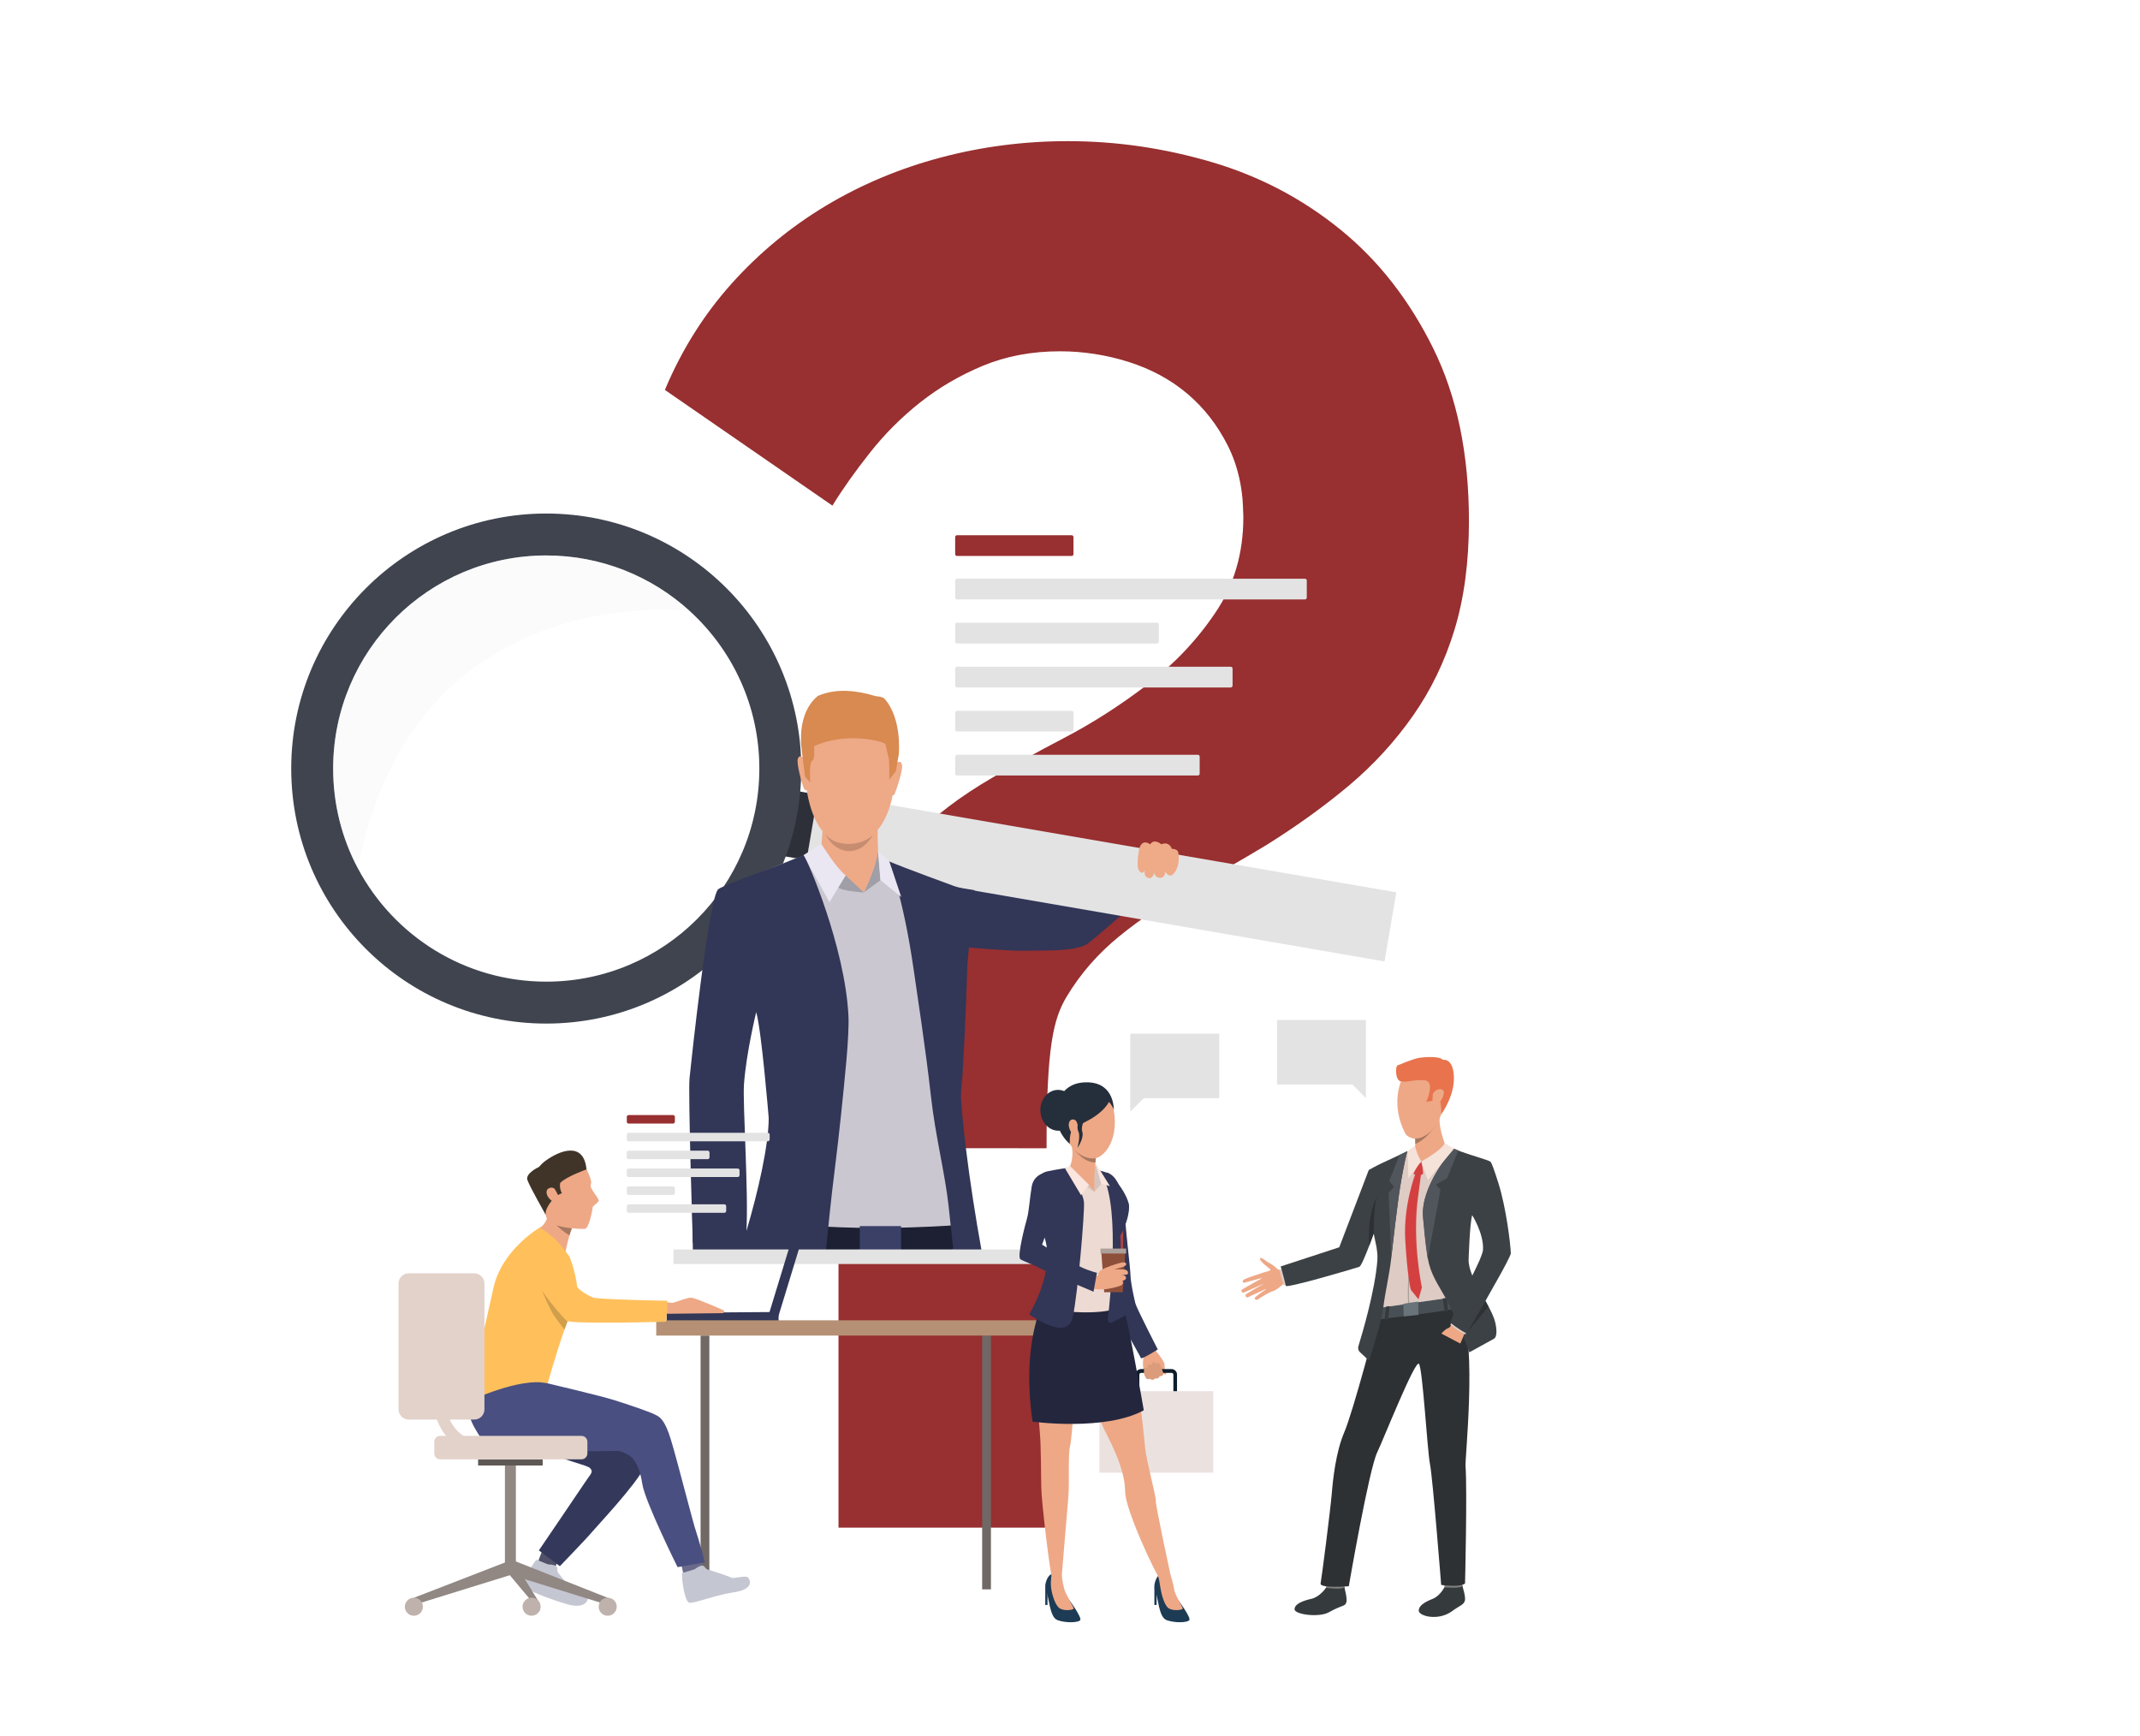 <?xml version="1.0" encoding="utf-8"?>
<svg xmlns="http://www.w3.org/2000/svg" id="_1" style="enable-background:new 0 0 2465.4 2000;" version="1.1" viewBox="0 0 2465.4 2000" x="0px" y="0px">
<style type="text/css">
	.st0{fill:#BBD070;}
	.st1{fill:#982F30;}
	.st2{fill:#E3E3E3;}
	.st3{fill:#323657;}
	.st4{fill:#2D3038;}
	.st5{fill:#3F444F;}
	.st6{opacity:0.32;fill:#F2F2F2;}
	.st7{fill:#CAC7D1;}
	.st8{fill:#1D2033;}
	.st9{fill:#EEA987;}
	.st10{fill:#D88A51;}
	.st11{fill:#C78D71;}
	.st12{fill:#A09EA6;}
	.st13{fill:#EAE6F2;}
	.st14{fill:#3A4066;}
	.st15{fill:#EFAA88;}
	.st16{fill:#706865;}
	.st17{fill:#B59074;}
	.st18{fill:#EEA886;}
	.st19{fill:#515269;}
	.st20{fill:#6A6B8A;}
	.st21{fill:#C4C6D1;}
	.st22{fill:#34395C;}
	.st23{fill:#EDDCC5;}
	.st24{fill:#494F80;}
	.st25{fill:#403429;}
	.st26{fill:#FFC05C;}
	.st27{fill:#A77860;}
	.st28{fill:#D19E4C;}
	.st29{fill:#918783;}
	.st30{fill:#5E5854;}
	.st31{fill:#BFB2AC;}
	.st32{fill:#E2D2CA;}
	.st33{fill:#353A3D;}
	.st34{fill:#81807E;}
	.st35{fill:#2D3133;}
	.st36{fill:#DECBC4;}
	.st37{fill:#495055;}
	.st38{fill:#E8734D;}
	.st39{fill:#3C4145;}
	.st40{fill:#51565C;}
	.st41{fill:#F5E2D9;}
	.st42{fill:#D44040;}
	.st43{fill:#AD9F99;}
	.st44{fill:#69737A;}
	.st45{fill:#0E1E2B;}
	.st46{fill:#EBE2DF;}
	.st47{fill:#DB9C7C;}
	.st48{fill:#1D3B54;}
	.st49{fill:#23263D;}
	.st50{fill:#EDDAD3;}
	.st51{fill:#D6C5BE;}
	.st52{fill:#252E3B;}
	.st53{fill:#FAE6DE;}
	.st54{fill:#B54141;}
	.st55{fill:#8E4F3A;}
	.st56{fill:#AD9F9A;}
</style>
<g>
	<g>
		<g>
			<g>
				<g>
					<g>
						<path class="st0" d="M1462.5,315.7c0,0,169.6,140.3,100.4,263.6s-112.6,22.5-112.6,22.5s-51.2,19.4,16.3-131.3&#xA;							C1498.5,399.4,1462.5,315.7,1462.5,315.7z"/>
					</g>
				</g>
			</g>
		</g>
		<g>
			<path class="st1" d="M961.5,1322.7c0-153,11.8-218.2,35.5-275.9c23.7-57.8,72.5-108.1,146.6-151.1c22.2-13.3,49.6-28.5,82.2-45.5&#xA;				c32.6-17,64.4-37.4,95.5-61.1c31.1-23.7,57.4-51.4,78.9-83.3c21.5-31.8,32.2-68.5,32.2-110c0-31.1-5.9-58.5-17.8-82.2&#xA;				c-11.9-23.7-27.4-43.7-46.7-60c-19.3-16.3-41.9-28.5-67.8-36.7c-25.9-8.1-52.2-12.2-78.9-12.2c-32.6,0-62.2,5.6-88.9,16.7&#xA;				c-26.7,11.1-50.7,25.2-72.2,42.2c-21.5,17-40.8,36.3-57.8,57.8c-17,21.5-31.5,41.9-43.3,61.1L766,449.2&#xA;				c19.2-45.9,44.8-86.6,76.6-122.2c31.8-35.5,68.1-65.5,108.9-90c40.7-24.4,84.8-42.9,132.2-55.5c47.4-12.6,96.3-18.9,146.6-18.9&#xA;				c56.3,0,111.8,8.2,166.6,24.4c54.8,16.3,104,42.2,147.7,77.8c43.7,35.5,79.2,81.1,106.6,136.6c27.4,55.5,41.1,121.8,41.1,198.8&#xA;				c0,47.4-5.6,89.2-16.7,125.5c-11.1,36.3-27,69.2-47.8,98.9c-20.8,29.6-45.2,56.3-73.3,80c-28.2,23.7-60,46.7-95.5,68.9&#xA;				c-29.6,17.8-59.2,34.8-88.9,51.1c-29.6,16.3-56.6,34.4-81.1,54.4s-44.4,43-60,68.9c-15.5,25.9-23.3,57.4-23.3,174.9H961.5z&#xA;				 M966,1759.9v-306.6h246.6v306.6H966z"/>
		</g>
		<g>
			<path class="st2" d="M1503.4,690.6h-400.9c-1.1,0-2.1-0.9-2.1-2.1v-19.7c0-1.1,0.9-2.1,2.1-2.1h400.9c1.1,0,2.1,0.9,2.1,2.1v19.7&#xA;				C1505.5,689.7,1504.5,690.6,1503.4,690.6z"/>
			<path class="st2" d="M1380,893.4h-277.5c-1.1,0-2.1-0.9-2.1-2.1v-19.7c0-1.1,0.9-2.1,2.1-2.1H1380c1.1,0,2.1,0.9,2.1,2.1v19.7&#xA;				C1382.1,892.5,1381.1,893.4,1380,893.4z"/>
			<path class="st2" d="M1333,741.3h-230.5c-1.1,0-2.1-0.9-2.1-2.1v-19.7c0-1.1,0.9-2.1,2.1-2.1H1333c1.1,0,2.1,0.9,2.1,2.1v19.7&#xA;				C1335,740.4,1334.1,741.3,1333,741.3z"/>
			<path class="st2" d="M1417.9,792h-315.4c-1.1,0-2.1-0.9-2.1-2.1v-19.7c0-1.1,0.9-2.1,2.1-2.1h315.4c1.1,0,2.1,0.9,2.1,2.1V790&#xA;				C1419.9,791.1,1419,792,1417.9,792z"/>
			<path class="st2" d="M1234.6,842.7h-132.1c-1.1,0-2.1-0.9-2.1-2.1V821c0-1.1,0.9-2.1,2.1-2.1h132.1c1.1,0,2.1,0.9,2.1,2.1v19.7&#xA;				C1236.7,841.8,1235.8,842.7,1234.6,842.7z"/>
			<path class="st1" d="M1234.6,640.5h-132.1c-1.1,0-2.1-0.9-2.1-2.1v-19.7c0-1.1,0.9-2.1,2.1-2.1h132.1c1.1,0,2.1,0.9,2.1,2.1v19.7&#xA;				C1236.7,639.6,1235.8,640.5,1234.6,640.5z"/>
		</g>
		<g>
			<g>
				<path class="st3" d="M1351.5,1002.1c0,0-75,66.4-97.2,84.1c-10.3,8.2-34.6,8.9-60.8,8.9c-8.6,0-18.3,0.4-26.9,0c0,0,0,0,0,0&#xA;					c-34.4-1.7-64.2-4.9-64.2-4.9s-89.1,4.5-84.7-50.8c0,0,10.4-16.7,23.7-20.5c12.3-3.5,71.8,6.2,81.6,6.7&#xA;					c10.7,0.5,85.3,15,88,14.5c3.4-0.6,35.4-19.3,52.5-29.7c26.1-15.9,50.9-28.6,50.9-28.6L1351.5,1002.1z"/>
			</g>
			<g>
				<polygon class="st2" points="1595.1,1107.6 928.8,992.6 942.3,913 1608.6,1028"/>
				
					<rect class="st4" height="76.5" transform="matrix(0.986 0.168 -0.168 0.986 172.662 -141.449)" width="25.4" x="910.4" y="912.4"/>
				<path class="st5" d="M629.3,591.6c-162.2,0-293.8,131.5-293.8,293.8s131.5,293.8,293.8,293.8c162.2,0,293.8-131.5,293.8-293.8&#xA;					S791.5,591.6,629.3,591.6z M629.3,1130.9c-94,0-175.6-52.8-216.9-130.3c0,0,0,0,0,0c-18.3-34.3-28.6-73.5-28.6-115.2&#xA;					c0-135.6,109.9-245.5,245.5-245.5c63.6,0,121.6,24.2,165.2,63.9c49.3,44.9,80.3,109.6,80.3,181.6&#xA;					C874.8,1021,764.9,1130.9,629.3,1130.9z"/>
				<path class="st6" d="M794.5,703.8c0,0-318.6-39.5-382.1,296.8c0,0,0,0,0,0c-18.3-34.3-28.6-73.5-28.6-115.2&#xA;					c0-135.6,109.9-245.5,245.5-245.5C692.9,639.9,750.9,664.1,794.5,703.8z"/>
			</g>
			<g>
				<path class="st7" d="M807.4,1423.4c0,0,29,8.8,41.2,6.6c12.2-2.2,6-151.3,6.5-182.4c0.4-25.2,14.1-91.6,14.1-91.6s0,0,0,0.1&#xA;					c0,0,0,0.1,0,0.1c0,0,0,0.1,0,0.1c1.4,5,19.9,73.9,20.6,107.1c0.7,34.4-4.5,165.9-4.5,165.9l51.2,5l147.2,3.6l30.7-3.6&#xA;					c0,0-3.7-56.2-5-83c-0.8-17-4.1-47.4-3.3-77c0,0-0.5-31.2,2.6-44.7c0.3-59.3,3.9-118.1,3.9-118.1c2-26.9,3.4-52,4.2-75.5&#xA;					c-6.5-3.4-14.3-7.4-20.5-10.4c-19.3-9.2-46.2-21.6-63.5-29.5c-10.1-4.6-20-8-20-8s-69-6.6-74.7-6.3c-1.8,0.1-10.4,3.1-21.7,7.4&#xA;					c-24.5,9.3-71.7,28.2-79.2,33.6c-11,7.9-34.3,195.4-35.4,208.6C799.9,1255,807.4,1423.4,807.4,1423.4z"/>
			</g>
			<path class="st8" d="M1110.1,1410.8c0,0-101,8.6-189.5,0v29c0,0,132.9,19.2,194-5.5L1110.1,1410.8z"/>
			<g>
				<path class="st3" d="M1130.6,1439.4c-6.3-34.5-13.1-77.8-18-117.8v-0.2c-0.4-3.4-0.8-6.8-1.2-10.1c0-0.2,0-0.4-0.1-0.5&#xA;					c-1.6-14.2-2.9-27.7-3.9-40.1c-0.7-9.5-0.1-18.8,1.2-27.9c3.9-63.5,5.8-130.4,5.8-130.4c2-27.4,7.6-63,8.4-86.8&#xA;					c-9.4-1.8-15.6-2-24.1-5c0,0-55.4-20.2-74.9-28.4c0,0,16.4,38.6,28.8,124.9c4.7,33.1,13.5,88.9,19.9,145.9&#xA;					c2.5,22.5,6.6,45.2,10.6,66.6c4,21.4,7.7,41.5,9.6,58.7c1.2,11.6,3.3,30.6,5.5,51c0.4,3.1,0.7,6.3,1,9.4h33.2&#xA;					C1131.8,1445.8,1131.2,1442.7,1130.6,1439.4z"/>
			</g>
			<path class="st7" d="M1018.7,1012.4c0,0,1.8,26.4-20.5,27c-22.4,0.6-40.1-20.9-40.1-20.9l37.1,9.6l22.6-19.1L1018.7,1012.4z"/>
			<g>
				<path class="st9" d="M988.5,810c0,0,51.3,8.6,42.6,88.9c-8.7,80.3-53.9,73.2-57,73.1c-3-0.1-45.5,1-47.8-97.2&#xA;					C926.4,874.8,925.7,802.3,988.5,810z"/>
			</g>
			<g>
				<path class="st9" d="M1011,948.7c0,0,0,33.1,1.4,40.2c1.5,7.7-41.2,29.9-68.7,4c0,0,5.6-36.1,3.8-48.9&#xA;					C945.8,931.4,1011,948.7,1011,948.7z"/>
			</g>
			<g>
				<path class="st9" d="M1031.3,880.2c0,0,5.7-5.9,7.7,0.2c2,6.1-7.2,31.9-8.4,34.4c0,0-1.1,2.3-2.4,1&#xA;					C1026.9,914.5,1031.3,880.2,1031.3,880.2z"/>
			</g>
			<g>
				<path class="st9" d="M926.9,874.1c0,0-5.4-6.2-7.7-0.2c-2.2,6,6,33,7,34.7c0,0,1.8,2.8,3.2,1.5&#xA;					C930.8,908.9,926.9,874.1,926.9,874.1z"/>
			</g>
			<g>
				<path class="st10" d="M1035.4,869.4c-1.8,11-3.4,19.1-3.4,19.1l-7.5,9.7c0,0,0.4-21.5-0.7-24.9c-0.4-1.3-0.9-3.6-1.5-6&#xA;					c-0.9-4.1-1.7-8.6-2.3-10.2c-1-2.4-43.9-15-82.2,2.6c0,0,0.3,3.3,0.3,7c0,4.3-0.5,9.1-2.5,9.8c-3.7,1.3-2.1,25.2-2.1,25.2&#xA;					l-6-6.9c0,0-1.7-12.5-3.4-26.8c0,0,0,0,0-0.1c-0.4-3.3-0.8-6.8-1.2-10.2c-0.9-14.4,0.6-40.6,19.3-56c12.7-5.4,32.9-10,66.6,0.3&#xA;					c0,0,7.7,0.5,9.9,2.6C1039.8,827.9,1035.4,869.4,1035.4,869.4z"/>
			</g>
			<path class="st11" d="M951,961.3c0,0,8.2,11.4,27.2,10.9c19-0.4,27.3-10.3,27.3-10.3s-9,18.8-27.4,18.6&#xA;				C959.8,980.3,951,961.3,951,961.3z"/>
			<path class="st12" d="M1014.3,1014l-19.1,14.1c0,0,16-34.1,16.3-47.7L1014.3,1014z"/>
			<polygon class="st13" points="1011.5,980.5 1024.6,992.6 1038.3,1033.4 1014.3,1014"/>
			<path class="st9" d="M1009.1,992.6c0,0-5.3,18.6-13.9,35.5c0,0-20.1-17.6-26.4-23.9C962.5,998.1,1009.1,992.6,1009.1,992.6z"/>
			<path class="st12" d="M974.2,1008.5l21,19.7c0,0-24.8-1.6-29.5-5.8L974.2,1008.5z"/>
			<path class="st13" d="M946.3,972.3c0,0,16.8,27.3,27.9,36.2l-18.6,30.9l-29.9-54.3L946.3,972.3z"/>
			<g>
				<path class="st3" d="M977.4,1169.3c-4.1-78.3-46.8-178.6-51.7-184.1c-3.8,1.4-17.2,7.1-21.4,8.7c-23.1,9.1-70.3,25.8-76.7,30.4&#xA;					c-11,7.9-31.9,204.5-33.2,217.7c-1.8,18,3.8,189.9,3.8,189.9s28.4,6.2,46.1,7.6c3.5,0.3,6.6,0.4,9,0.2c-1.1,3.2-2.1,6.3-3.1,9.2&#xA;					h100.6c0.3-3.1,0.6-6.2,0.9-9.4c1.2-12.6,2.6-26.1,4-40.2c3.7-36.7,8.7-70.9,13.2-114.8C973.1,1243.4,978.7,1193.1,977.4,1169.3&#xA;					z M857.1,1249c2.7-36.6,14.1-83,14.1-83c6.3,22,14.4,122,14.4,122c0,31.4-12.4,85.6-25.7,130.2&#xA;					C862.5,1373.4,855.5,1271.5,857.1,1249z"/>
			</g>
			<g>
				<path class="st3" d="M859,1329.6l-0.6,109.9l-0.1,9.4h-39.6c-6.3-1.8-13.2-4-20.5-6.7l0-2.8l-2.4-175.8L859,1329.6z"/>
			</g>
			<rect class="st14" height="35.4" width="47.6" x="990.5" y="1412.5"/>
			<g>
				<g>
					<path class="st15" d="M1312.7,977c0,0-4.6,20.6-0.2,26.3c4.5,5.7,6.5-1.6,6.5-1.6s-2.2,7.2,3.4,9.6c5.6,2.4,7.6-6.3,7.6-6.3&#xA;						s-0.2,5.9,6.2,6.3c6.4,0.3,6.3-7.3,6.3-7.3s4.4,8.6,9.6,2.6c8.7-10,5.2-25.2,5.2-25.2s-1.2-3.6-7.3-3.5c0,0-2.3-9-12.2-5.3&#xA;						c0,0-7.9-7.2-12.8,0.1C1325.2,972.7,1316.3,965.6,1312.7,977z"/>
				</g>
			</g>
			<rect class="st2" height="16.8" width="467.1" x="775.9" y="1439.4"/>
		</g>
		<g>
			<g>
				
					<rect class="st3" height="11.8" transform="matrix(1 -7.583903e-03 7.583903e-03 1 -11.487 6.357)" width="128.9" x="768" y="1511.9"/>
				
					<rect class="st3" height="11.2" transform="matrix(0.292 -0.956 0.956 0.292 -756.146 1903.531)" width="122.4" x="847.1" y="1457.1"/>
				<g>
					<rect class="st16" height="292.4" width="10.1" x="1131.5" y="1538.6"/>
				</g>
				<g>
					
						<rect class="st17" height="17.6" transform="matrix(-1 -1.224647e-16 1.224647e-16 -1 1954.109 3059.642)" width="442.1" x="756" y="1521"/>
				</g>
				<g>
					
						<rect class="st16" height="292.4" transform="matrix(-1 -1.224647e-16 1.224647e-16 -1 1624.321 3369.701)" width="10.1" x="807.1" y="1538.6"/>
				</g>
				<path class="st18" d="M764.3,1499.5c0,0,6.7,1.3,9.9,1.4c3.2,0.1,17.9-6.6,22.7-5.9c4.7,0.6,35.5,13.7,36.9,14.7&#xA;					c1.4,1-0.7,3.1-0.7,3.1l-70.7,0.8L764.3,1499.5z"/>
				<g>
					<path class="st19" d="M643.4,1797l-4.5,9.8c0,0-19.1-7.1-19.2-7.4c-0.1-0.2,5.3-13.6,5.3-13.6L643.4,1797z"/>
				</g>
				<g>
					<path class="st20" d="M806.9,1796.8l5.3,15.4c0,0-21,4.6-24,4.4c-0.3,0-4-17.5-4-17.5L806.9,1796.8z"/>
				</g>
				<path class="st21" d="M785.8,1812.1c0,0,14.6-4,15.1-4.6c0.4-0.6,5.8-4.3,8.6-3.8c2.8,0.5,3,3.8,5.8,4.5&#xA;					c2.8,0.7,24.2,7.5,27.1,9.3c3,1.7,17.1-3.4,19.8,0.3c2.7,3.7,5.4,13.3-16.9,16.6c-22.2,3.3-46,13.3-51.4,11.9&#xA;					C788.7,1844.9,785,1818,785.8,1812.1z"/>
				<path class="st21" d="M618.1,1796.8c0,0,13.6,5.8,14.3,5.6c0.7-0.2,7,0.2,8.8,2.3c1.8,2,0,4.7,1.7,6.9&#xA;					c1.7,2.2,11.4,15,14.2,17.9c2.3,2.4,15,4.7,19.1,8.9c3.1,3.2-0.5,16-22.1,9.9c-21-6-47.1-16.3-50.3-20.6&#xA;					C600.6,1823.5,613.9,1800.9,618.1,1796.8z"/>
				<g>
					<path class="st22" d="M632.1,1604.4c0,0,59.7,26.5,72.3,35.6c12.6,9.1,40.3,25.8,41.3,29.9c0.9,4.1,6.4,0.1-3.4,20.5&#xA;						c-9.8,20.4-56.3,69.6-60.6,74.9c-4.5,5.6-36.7,39-36.7,39l-24.2-18.2c0,0,46.6-68.5,53.3-78.6c6.7-10.1,9.8-11.6,5.8-16&#xA;						c-4-4.4-19.9-4.4-101.9-38.3c-8.2-3.4-31-11.3-34.1-22.3c-5.4-19.9-0.8-45.1,21.3-56.1C587.1,1563.7,632.1,1604.4,632.1,1604.4&#xA;						z"/>
				</g>
				<g>
					<path class="st18" d="M660.4,1412.3c-0.5,0.5-1.1,1.5-1.7,2.9c-0.9,2-1.8,4.8-2.6,7.8c-2.7,9.5-5.2,21.6-5.2,21.6&#xA;						s-34.2-28.5-29.3-30.2s8.4-10.1,8.4-10.1S664,1409.1,660.4,1412.3z"/>
				</g>
				<g>
					<path class="st23" d="M658.3,1510.6c0,0-27.7,53-28.9,72.9s-57.9-6.3-57.9-6.3L658.3,1510.6z"/>
				</g>
				<g>
					<path class="st3" d="M629.5,1582.2l0.6,4.9l1,6.5c0,0,0,0,0,0s0,0,0,0c-0.9-0.1-55.3-3.5-59.3-2.5c-4,1,7.5-12.9,7.5-12.9&#xA;						L629.5,1582.2z"/>
				</g>
				<g>
					<path class="st24" d="M631.1,1593.7c0,0,61.7,14.5,76.9,19.4c15.2,4.9,41.5,13.4,48.5,17.5c3.7,2.1,9.5,5.3,16.3,27.6&#xA;						c7.8,25.3,25.5,96.3,29.5,107.4c2.5,6.9,9.8,34.3,9.8,34.3l-31.5,5.5c0,0-37.5-75.5-40.6-95.7c-5.1-33.9-18.3-34.1-23.6-37.2&#xA;						c-5.3-3.1-30.9,2.7-121.8-4.5c-9.1-0.7-33.9-1.2-40.4-11c-11.6-17.7-23.3-37.8-5.3-55.7&#xA;						C567.1,1583.4,631.1,1593.7,631.1,1593.7z"/>
				</g>
				<g>
					<path class="st18" d="M672.5,1340.9c0,0,10.7,18.4,8.2,23.4c-2.4,5,11.1,17.2,8.9,19.7c-2.2,2.6-6.8,5.7-6.7,6.4&#xA;						c0.1,0.7-3.9,24.8-9.2,25.3c-5.2,0.5-41-1.3-44-12.5c-3-11.2-11.7-35.7-13.8-40.3C613.9,1358.5,634.5,1323.3,672.5,1340.9z"/>
				</g>
				<g>
					<path class="st25" d="M628.3,1337.4c-3,2.2-5.4,4.6-7.3,6.9c-2.3,1.1-16.2,8-13.3,15.4c3.9,10,19.5,36.8,20.8,39.6&#xA;						c0.2,0.4,0.2-0.3,0-1.8c1-9.5,12.6-20.1,12.6-20.1l6.2-2.8c-3.2-6-2-11.7-2-11.7c7-7.5,30.4-15.7,30.4-15.7&#xA;						C672.5,1314,644,1325.8,628.3,1337.4z"/>
				</g>
				<g>
					<path class="st18" d="M638.9,1369.6c-1.7-2.5-10.4-2.1-9.1,5.3c1.3,7.4,12,13.4,14.3,10.1&#xA;						C646.4,1381.7,640.7,1372.3,638.9,1369.6z"/>
				</g>
				<path class="st26" d="M661.6,1505c-2,3.3-4.4,8.6-7,15.1c-1.4,3.6-2.8,7.5-4.3,11.6c-9.5,26.9-19.3,62-19.3,62&#xA;					c-31.7-7.7-90.3,20.4-90.3,20.4c0.3-9.2,18-86.5,27.8-130.5c9.7-44,53-69.2,53-69.2c19.9,9.9,34.9,33.9,34.9,33.9&#xA;					S672.1,1488.1,661.6,1505z"/>
				<path class="st27" d="M658.8,1415.2c-0.9,2-1.8,4.8-2.6,7.8c-5.1-2.1-14.9-11.1-15.2-11.4C645,1413.2,658.8,1415.2,658.8,1415.2&#xA;					z"/>
				<path class="st28" d="M654.6,1520.1c-1.4,3.6-2.8,7.5-4.3,11.6c-3-3.7-8.2-10.3-13-17.7c-7.2-11.1-19-42.8-19.7-44.8&#xA;					C623.9,1477.9,647.1,1509.9,654.6,1520.1z"/>
				<g>
					<g>
						<polygon class="st29" points="476.8,1840.7 479.5,1848.1 590.5,1813.7 585.2,1798.7"/>
					</g>
				</g>
				<g>
					<g>
						<rect class="st29" height="120.7" width="12.6" x="581.7" y="1687.7"/>
					</g>
				</g>
				<g>
					<g>
						<rect class="st30" height="7.1" width="74.4" x="550.8" y="1681.2"/>
					</g>
				</g>
				<g>
					<g>
						<polygon class="st29" points="700.1,1840.7 697.5,1848.1 586.5,1813.7 591.4,1797.7"/>
					</g>
				</g>
				<g>
					<g>
						<polygon class="st29" points="621.9,1847.3 621.9,1855.9 586.5,1813.7 591.4,1797.7"/>
					</g>
				</g>
				<g>
					<g>
						<path class="st31" d="M710.5,1851c0,5.7-4.6,10.4-10.4,10.4c-5.7,0-10.4-4.6-10.4-10.4c0-5.7,4.6-10.4,10.4-10.4&#xA;							C705.9,1840.6,710.5,1845.2,710.5,1851z"/>
					</g>
				</g>
				<g>
					<g>
						<path class="st31" d="M622.8,1851c0,5.7-4.6,10.4-10.4,10.4c-5.7,0-10.4-4.6-10.4-10.4c0-5.7,4.6-10.4,10.4-10.4&#xA;							C618.1,1840.6,622.8,1845.2,622.8,1851z"/>
					</g>
				</g>
				<g>
					<g>
						<path class="st31" d="M487.2,1851c0,5.7-4.6,10.4-10.4,10.4c-5.7,0-10.4-4.6-10.4-10.4c0-5.7,4.6-10.4,10.4-10.4&#xA;							C482.6,1840.6,487.2,1845.2,487.2,1851z"/>
					</g>
				</g>
				<g>
					<path class="st32" d="M669.9,1681.2H507.1c-3.8,0-6.8-3-6.8-6.8v-13.4c0-3.8,3-6.8,6.8-6.8h162.8c3.8,0,6.8,3,6.8,6.8v13.4&#xA;						C676.7,1678.2,673.6,1681.2,669.9,1681.2z"/>
				</g>
				<g>
					<path class="st32" d="M546.3,1635.4h-75.4c-6.5,0-11.8-5.3-11.8-11.8v-144.9c0-6.5,5.3-11.8,11.8-11.8h75.4&#xA;						c6.5,0,11.8,5.3,11.8,11.8v144.9C558.1,1630.2,552.8,1635.4,546.3,1635.4z"/>
				</g>
				<g>
					<path class="st32" d="M559.2,1674.5c-17.9,0-32.5-6-43.2-17.9c-24.3-26.8-19.9-74-19.7-76c0.4-3.7,3.7-6.4,7.4-6.1&#xA;						c3.7,0.4,6.4,3.7,6.1,7.4c-0.1,0.5-3.9,43.3,16.3,65.6c8.2,9,19,13.4,33.2,13.4c3.7,0,6.8,3,6.8,6.8&#xA;						C565.9,1671.5,562.9,1674.5,559.2,1674.5z"/>
				</g>
				<g>
					<path class="st26" d="M638.5,1437.3c0,0,4.6,5.2,10.9,16.3c7.2,12.5,13.1,24.9,14.6,27.7c3.2,5.7,14.4,11.5,19.4,13.6&#xA;						c4.6,2,84.2,3.7,85.2,3.6c1-0.1-1.2,24.2-1.2,24.2s-109.9,3.1-114.7-1.2c-4.8-4.4-18.7-20.9-24.5-29.2&#xA;						c-5.5-7.8-14.1-20.7-18.6-26.2c-5-6.2-15.6-27.4-2.2-37.9C624.8,1414.7,634.3,1431.1,638.5,1437.3z"/>
				</g>
			</g>
			<path class="st2" d="M884.6,1314.8H724.2c-1.1,0-2.1-0.9-2.1-2.1v-5.6c0-1.1,0.9-2.1,2.1-2.1h160.4c1.1,0,2.1,0.9,2.1,2.1v5.6&#xA;				C886.6,1313.9,885.7,1314.8,884.6,1314.8z"/>
			<path class="st2" d="M834.5,1397.2H724.2c-1.1,0-2.1-0.9-2.1-2.1v-5.6c0-1.1,0.9-2.1,2.1-2.1h110.3c1.1,0,2.1,0.9,2.1,2.1v5.6&#xA;				C836.5,1396.3,835.6,1397.2,834.5,1397.2z"/>
			<path class="st2" d="M815.3,1335.4h-91.2c-1.1,0-2.1-0.9-2.1-2.1v-5.6c0-1.1,0.9-2.1,2.1-2.1h91.2c1.1,0,2.1,0.9,2.1,2.1v5.6&#xA;				C817.4,1334.5,816.5,1335.4,815.3,1335.4z"/>
			<path class="st2" d="M849.8,1356H724.2c-1.1,0-2.1-0.9-2.1-2.1v-5.6c0-1.1,0.9-2.1,2.1-2.1h125.7c1.1,0,2.1,0.9,2.1,2.1v5.6&#xA;				C851.9,1355.1,851,1356,849.8,1356z"/>
			<path class="st2" d="M775.4,1376.6h-51.2c-1.1,0-2.1-0.9-2.1-2.1v-5.6c0-1.1,0.9-2.1,2.1-2.1h51.2c1.1,0,2.1,0.9,2.1,2.1v5.6&#xA;				C777.4,1375.7,776.5,1376.6,775.4,1376.6z"/>
			<path class="st1" d="M775.4,1294.4h-51.2c-1.1,0-2.1-0.9-2.1-2.1v-5.6c0-1.1,0.9-2.1,2.1-2.1h51.2c1.1,0,2.1,0.9,2.1,2.1v5.6&#xA;				C777.4,1293.5,776.5,1294.4,775.4,1294.4z"/>
		</g>
		<g>
			<g>
				<path class="st18" d="M1482,1464.4c0,0-8.3-0.1-11.3-3.3s-8.2-6.1-9.9-6.9c-2.2-1.1-8.4-7.1-9.2-4.2&#xA;					c-0.8,2.9,9.9,10.4,11.9,12.4c2,2-8.8,2.9-10.4,4.9c-1.6,2,4,22.5,11.2,20.9c7.2-1.6,13.2-8.9,14.6-8.9c1.4,0,5.4-0.9,5.4-0.9&#xA;					L1482,1464.4z"/>
			</g>
			<g>
				<path class="st18" d="M1454.6,1466.4c0,0-21.6,6.6-22.5,8.5c-0.9,1.9-0.3,3.2,1.8,2.7c2.1-0.5,21.2-5.7,21.2-5.7&#xA;					s-23.6,12.9-24.7,14.2c-0.6,0.8,0.4,3.5,1.6,3.3c1.1-0.2,25.5-11.3,25.5-11.3s-22,12.1-22.6,13.6c-0.5,1.3,1,3.6,2.7,2.8&#xA;					c1.7-0.8,23-10.6,23-10.6s-15.4,10.1-15.1,11.7c0.1,1,1,3.4,4.8,0.6s13.8-8,13.8-8L1454.6,1466.4z"/>
			</g>
			<g>
				<path class="st33" d="M1527.5,1829.3c0,0-6.9,10.4-16.7,12.6c-9.7,2.2-19.3,5.8-19.4,12c-0.1,6.1,28.1,9.8,39.3,3.6&#xA;					c16.6-9.2,18.3-6.5,20.2-11.1c1.8-4.6-2.2-17-2.1-18.4C1548.9,1826.1,1527.5,1829.3,1527.5,1829.3z"/>
			</g>
			<g>
				<path class="st34" d="M1528.6,1824.1c0,0-1.3,5-1.1,5.1c0.2,0.1,21.9,2.7,21.3-1.3c-0.5-3.3-1.3-6.8-1.3-6.8L1528.6,1824.1z"/>
			</g>
			<g>
				<path class="st33" d="M1664,1828.6c0,0-4.9,9.9-13.4,13.3c-9,3.6-16.3,7.8-16.1,13.8c0.2,6,22.1,12.1,38.1,0.6&#xA;					c10.1-7.3,13.3-7.3,14.9-11.9s-2.8-16.4-2.7-17.9C1684.8,1824.7,1664,1828.6,1664,1828.6z"/>
			</g>
			<g>
				<path class="st34" d="M1663.8,1823.4c0,0,0.1,5.1,0.2,5.2c0.2,0.1,21.2,1.8,20.7-2.1c-0.4-3.1-2-6.9-2-6.9L1663.8,1823.4z"/>
			</g>
			<g>
				<path class="st35" d="M1586.7,1520c0,0-27.6,105.8-38.1,130.2c-9.7,22.7-13,54.3-14.3,70.2c-1.7,20-11.7,97.9-12.9,103.8&#xA;					c-1.2,5.9,32.5,3.2,32.5,3.2s23.2-134.8,32.8-154.4c6.4-13.1,43.7-107.2,48-101.8c4.3,5.4,9.6,99.7,12.7,115.4&#xA;					c3.2,15.7,12.9,139.3,12.9,139.3s21.7,3.2,27.5-1.7c0,0,2.6-105.6,0.6-134.9c-0.8-11.2,13.1-134.1-4.7-183.6&#xA;					C1674.3,1479.6,1586.7,1520,1586.7,1520z"/>
			</g>
			<g>
				<path class="st36" d="M1740.5,1444.2c0,1.2-2.3,6-5.9,13c-5.3-10.7-9.5-19.4-10.9-22.6c-4.5-10.6-27.6-34.9-27.6-34.9s0,0,0,0.1&#xA;					c0,0,0,0,0,0c0,0,0,0,0,0c0,0,0,0.1,0,0.1c0,0.1,0,0.1-0.1,0.2c0,0,0,0.1,0,0.1c0,0,0,0.1,0,0.1c-1.3,4.7-9,34.1-9.3,48.5&#xA;					c-0.3,15.7-4.4,44.9-4.4,44.9l0,0l-4.8,0.7l-10.7,1.5l-1.3,0.2l-3.1,0.4l-28.4,4l-10.1,1.4l-1.4,0.2l-5.8,0.8l-15.9,2.2l-4,0.6&#xA;					l0,0l-3,0.4l-4.2,0.6c0,0,0,0,0,0c-0.1-0.2-4.1-5.6-3.5-17.6c0.4-7.8,1.3-22.4,0.9-36c0-0.1,0-0.1,0-0.2c0-0.2,0-0.3,0-0.5&#xA;					c0-0.1,0-0.1,0-0.2v0c-0.2-7.5-0.9-14.5-2.3-19.9c-0.9-3.6-1.6-7.2-2-10.6c0-0.2,0-0.3-0.1-0.5c-0.1-0.6-0.1-1.2-0.2-1.9&#xA;					c-0.9-9.4-0.2-16.6-0.1-17l0,0c-0.3,0.6-2.4,8.2-5.1,17.6c-4.6,15.8-11,36.8-13.7,37.8c-4,1.5-68.4,20.6-82.3,22.5&#xA;					c-1.6,0.2-2.5,0.2-2.6-0.1c-0.1-0.2-0.1-0.4-0.2-0.6c-1.7-5.6-4-15-4.4-16.6c0-0.1-0.1-0.2-0.1-0.2l2.5-0.7l70.1-21l32.1-92.4&#xA;					c0.7-0.5,8.5-4.3,14.3-7.1c5.9-2.8,12.9-6.9,19.3-10.4c3.3-1.8,6.4-3.4,9-4.6l0.4-0.2l0,0c4.4-2,7.3-3.4,7.3-3.4s0,0,0,0&#xA;					c0.1,0,0.8-0.1,1.9-0.2c6.2-0.6,25.3-2.4,31.7-2.8c0.5,0,1-0.1,1.3-0.1c0.3,0,0.5,0,0.6,0c0.8,0,4.8,1.4,9.9,3.4h0&#xA;					c0.2,0.1,0.4,0.1,0.6,0.2c0.2,0.1,0.5,0.2,0.7,0.3c0.4,0.2,0.9,0.3,1.4,0.5c0.9,0.4,1.9,0.7,2.8,1.1c0.3,0.1,0.7,0.3,1,0.4&#xA;					c10.4,4.1,22.3,9.2,25.1,11.2c1.9,1.3,7.7,12.3,14.4,25.8c8.7,27.8,19.7,70.3,20,80.8&#xA;					C1740.5,1443.9,1740.5,1444.1,1740.5,1444.2z"/>
			</g>
			<g>
				<path class="st37" d="M1589.5,1506.7c0,0-2.1,2.6-2.8,13.4c0,0,87.8-10.2,97-14.3c0,0,0.4-11.9-1.6-12.1&#xA;					C1680,1493.4,1589.5,1506.7,1589.5,1506.7z"/>
			</g>
			<g>
				<path class="st18" d="M1664.3,1316.9c-0.3,13.8-26.9,21.3-26.9,21.3s-11.2-14-8.5-15.3c1-0.5,1.5-2.6,1.6-5&#xA;					c0.1-2.2,0-4.7-0.2-6.2c-0.1-1-0.2-1.6-0.2-1.6s3.8-4,8.7-8.8c8.5-8.4,20.1-19.1,20.1-14.8c0,0.2,0,0.5-0.1,0.8&#xA;					C1656.8,1296.9,1664.3,1316.9,1664.3,1316.9z"/>
			</g>
			<g>
				<path class="st33" d="M1662.1,1495.8c0,0,1.9,12.1,2.1,15.2l4.1-0.8c0,0-1.1-12.8-1.8-14.9L1662.1,1495.8z"/>
			</g>
			<g>
				<path class="st33" d="M1596.8,1505.3c0,0-1.5,11-1.6,15.1l4.3-0.6c0,0,0.9-13.7,1.4-15.1L1596.8,1505.3z"/>
			</g>
			<g>
				<path class="st27" d="M1654,1296.7C1654,1296.7,1654,1296.7,1654,1296.7c-0.1,0.1-1.2,1.8-3.1,4.2c-4.1,5.1-11.8,13.6-20.4,17&#xA;					c0.1-2.2,0-4.7-0.2-6.2c-0.9,0-1.8-0.1-2.6-0.3c2.4-4.1,5.8-8.5,5.8-8.5l5.4-1.6L1654,1296.7z"/>
			</g>
			<g>
				<path class="st18" d="M1659.2,1286.6c-2.3,5-4.5,8.7-5.1,10.1c0,0,0,0,0,0c-0.4,0.9-1.5,2.5-3.1,4.2c-4.4,4.7-12.6,11-20.6,10.8&#xA;					c-0.9,0-1.8-0.1-2.6-0.3c-3.2-0.7-7.1-2.2-9.2-6.3c-16.6-32.6-4.6-59.2-4.6-59.2s45.5-12.9,52.6,0.8&#xA;					C1671.5,1256.3,1664.6,1274.8,1659.2,1286.6z"/>
			</g>
			<g>
				<path class="st38" d="M1613.9,1245.8c0,0-4.2-0.2-5.3-8.2c-1-7.9,1.1-10.1,1.1-10.1s18.8-7.9,25.5-8.9c6.7-1,23.3-2,27.2,2.4&#xA;					c0,0,9.4-2.2,12,13.5c4.1,24.9-13.9,49-13.9,49s0.2-16.2-3.4-18.4c-3.6-2.2-6.7,3-6.7,3l-7.3,1.3c0,0,11.1-24-2.2-24.9&#xA;					C1627.5,1243.6,1621.6,1247.2,1613.9,1245.8z"/>
			</g>
			<g>
				<path class="st18" d="M1650.6,1261.6c0.7-7.2,13.6-9.9,12.8-2.4c-0.9,7.5-7.2,14.7-10.2,14.5S1650.1,1267.1,1650.6,1261.6z"/>
			</g>
			<g>
				<path class="st39" d="M1695.8,1400.3c-1.3,4.7-9,34.1-9.3,48.5c0,1.3-0.1,2.8-0.2,4.3c2,0.8,3.9,1.7,5.8,2.5&#xA;					c-0.2-1.2-0.3-2.4-0.3-3.6C1691.9,1452,1693.1,1411.3,1695.8,1400.3z M1740.5,1443.7c-0.2-10.5-5.4-52.4-14.1-80.2&#xA;					c-2.3-7.3-4.4-13.7-6.1-18.3c-1.4-3.9-2.6-6.5-3.4-7c-2.7-1.9-22.8-7.5-34-11.6c-0.7-0.3-1.3-0.5-2-0.8c-0.4-0.1-0.7-0.3-1-0.4&#xA;					c-0.7-0.3-1.4-0.6-2.1-0.8c-0.2-0.1-0.5-0.2-0.7-0.3c-0.5-0.2-0.9-0.3-1.3-0.5c-0.3-0.1-0.5-0.2-0.7-0.3&#xA;					c-0.2-0.1-0.4-0.1-0.6-0.2h0c0,0,0,0,0,0c-0.1,0.1-0.1,0.2-0.2,0.3c-0.1,0.1-0.2,0.2-0.3,0.3c-0.2,0.2-0.5,0.6-0.8,0.9&#xA;					c-1.1,1.3-2.8,3.3-4.8,5.9c-1.7,2.2-3.6,4.7-5.6,7.6l-0.1,0.1c0,0.1-0.1,0.2-0.2,0.2c-0.5,0.7-1,1.5-1.5,2.2&#xA;					c-0.4,0.6-0.8,1.1-1.1,1.7c-0.3,0.5-0.7,1-1,1.5c-0.1,0.1-0.1,0.2-0.2,0.4c-0.5,0.8-1.1,1.7-1.6,2.5c-1.1,1.7-2.1,3.5-3.2,5.4&#xA;					c-0.3,0.6-0.7,1.2-1,1.8c-1,1.8-2,3.6-2.9,5.5c-0.3,0.6-0.6,1.2-0.9,1.9c-0.3,0.6-0.6,1.3-0.9,1.9c-0.3,0.7-0.6,1.3-0.9,1.9&#xA;					c0,0.1-0.1,0.2-0.1,0.2c-0.5,1-0.9,2-1.3,3.1c-0.9,2.1-1.7,4.3-2.4,6.6c-0.2,0.7-0.4,1.3-0.7,2c-0.2,0.7-0.4,1.3-0.6,2&#xA;					c-0.2,0.7-0.4,1.4-0.6,2c-0.7,2.9-1.3,5.8-1.7,8.7c-0.1,0.5-0.1,1.1-0.2,1.6c-0.1,0.5-0.1,0.9-0.1,1.4c0,0.4-0.1,0.8-0.1,1.2&#xA;					c0,0.5-0.1,1-0.1,1.5c0,0.7,0,1.4,0,2.1c0,1.6,0.1,3.3,0.2,4.9c0.1,0.7,0.1,1.4,0.2,2.1c0,0.3,0,0.6,0.1,0.8&#xA;					c0.1,0.9,0.2,1.9,0.3,2.9c0.1,1.9,0.3,4,0.6,6.1c0.1,1.1,0.2,2.3,0.3,3.4c0.1,0.8,0.1,1.5,0.2,2.3c0.3,2.6,0.6,5.3,0.9,8.2&#xA;					c0.2,2,0.5,4,0.7,6c0.2,1.9,0.5,3.8,0.7,5.8c0.2,1.4,0.4,2.8,0.6,4.3c0.2,1.7,0.5,3.5,0.8,5.2c2.9,18.2,12.1,30.5,20.2,45.3&#xA;					c0.1,0.1,0.1,0.3,0.2,0.4c0,0.1,0.1,0.1,0.1,0.2c0.2,0.3,0.4,0.6,0.5,0.9c0,0,0,0,0,0c0.2,0.5,0.5,1,0.8,1.5&#xA;					c0.2,0.3,0.3,0.6,0.5,0.9c1.5,3,3.1,6,4.5,9.1c1,2,1.9,4,2.8,5.9c0.1,0.2,0.2,0.4,0.3,0.6c0,0,1.5,3.5,3.4,7.9&#xA;					c0.7,1.6,1.5,3.4,2.2,5.2v0c0.5,1.2,1.1,2.4,1.6,3.6c0.5,1,0.9,2,1.3,3v0c0.9,2.1,1.7,4,2.3,5.3v0c0.4,1,0.7,1.6,0.8,1.9&#xA;					c2.8,7,4.8,12.4,5.7,14.9c0.4,1,0.6,1.6,0.6,1.6l28.1-15.5c5.3-2.7,2.6-17,0.6-22.7c-1.7-4.7-4-9.7-6.7-14.8&#xA;					c-1.1-2.1-2.2-4.3-3.4-6.4c5.5-9.7,11.1-19.5,15.9-28.2c2.8-5.1,5.4-9.7,7.4-13.7c3.6-7,5.9-11.8,5.9-13&#xA;					C1740.5,1444.1,1740.5,1443.9,1740.5,1443.7z M1701.4,1459.1L1701.4,1459.1c0,0.1-0.1,0.3-0.2,0.4c-1.5,3.3-3.1,6.8-4.8,10.5&#xA;					c-0.1-0.1-0.1-0.3-0.2-0.5c-2-4.9-3.5-9.7-4-14c-0.2-1.2-0.3-2.4-0.3-3.6c0,0,1.2-40.7,4-51.7c0,0,0-0.1,0-0.1c0,0,0-0.1,0-0.1&#xA;					c0-0.1,0-0.1,0-0.2c0,0,0-0.1,0-0.1v0c0,0,0,0,0,0s13.6,21.3,12.6,39.9C1708.5,1442.5,1705.6,1449.7,1701.4,1459.1z"/>
			</g>
			<g>
				<path class="st39" d="M1612.3,1330.5c-6.7,3.1-14.3,6.6-20.3,9.5c-5.8,2.7-14.4,7.4-15.1,7.9l-34,89l-67.5,22.1&#xA;					c0,0,0.3,1.1,0.9,2.9c0.2,0.5,0.3,1.1,0.5,1.8c1.2,4.4,3,10.8,4,15.3c0.1,0.4,0.2,0.8,0.2,1.2c0.1,0.4,0.1,0.7,0.2,1.1&#xA;					c0.6,3.3,80.4-20.3,84.8-21.9c2-0.7,6.8-12.2,11.5-24.5v0c1.7-4.6,3.5-9.3,5-13.7c0-0.1,0.1-0.2,0.1-0.3&#xA;					c1.9,9.8,5.1,20.2,4.2,31.2c0,0,0,0,0,0c-2.7,35.1-17.6,84.9-21.9,99c-0.7,2.4,0,4.9,1.8,6.6l7.9,7.3l2.7,2.5&#xA;					c0,0,9.1-28.1,13.8-48c0.1-0.5,0.2-1.1,0.4-1.6c1.1-4.6,1.9-8.7,2.2-11.8c0,0,0,0,0,0c1.7-15.7,6.9-36.8,9.2-57.4v0&#xA;					c2.9-26.1,6-51.9,8.1-67.1c0.2-1.3,0.4-2.5,0.5-3.8c0.1-0.5,0.1-1,0.2-1.5c0-0.1,0-0.2,0-0.3c0.1-0.7,0.2-1.5,0.3-2.2&#xA;					c0-0.1,0-0.3,0.1-0.4c0.2-1.1,0.3-2.2,0.5-3.2c0,0,0,0,0,0c4.9-31.2,8.6-43.7,8.6-43.7l-0.2-0.2&#xA;					C1618.6,1327.6,1615.5,1329,1612.3,1330.5z"/>
			</g>
			<g>
				<path class="st40" d="M1639.4,1402.8c1,10.9,2.4,28.6,5.4,47.3l14.8-79.7l-5.5-5.7l13-7.3l12.9-32c-1.9-0.8-3.8-1.5-5.5-2.2&#xA;					C1672.2,1325.8,1636,1366.6,1639.4,1402.8z"/>
			</g>
			<g>
				<path class="st40" d="M1612.3,1330.5l-11.8,30l5.5,6.9l-6.2,6.7l3,74.6c2.9-26.1,6-51.9,8.1-67.1c5.6-39.5,10.5-55.3,10.5-55.3&#xA;					l-0.4,0.2C1618.6,1327.6,1615.5,1329,1612.3,1330.5z"/>
			</g>
			<g>
				<path class="st41" d="M1637.4,1338.2l7.6,21.3l30.1-36.1l-10.8-6.5C1664.3,1316.9,1664,1322.8,1637.4,1338.2z"/>
			</g>
			<g>
				<path class="st41" d="M1621.5,1326.2l1.1,31.2l14.8-19.2c-6.7-12-7.1-18.3-7.1-18.3L1621.5,1326.2z"/>
			</g>
			<g>
				<path class="st42" d="M1628.4,1352.3c4.5,2.9,10.8,0.6,10.8,0.6c1-3.2-1.8-14.6-1.8-14.6&#xA;					C1631.6,1344.3,1628.4,1352.3,1628.4,1352.3z"/>
			</g>
			<g>
				<g>
					<path class="st43" d="M1622.6,1470c-0.1,1-1.6,25.2,0,33.3l1.3-0.3c-1.6-7.9,0-32.7,0-32.9L1622.6,1470z"/>
				</g>
			</g>
			<g>
				<path class="st44" d="M1616.6,1502.1l0.6,14.5l16.9-1.8l-0.3-15.3C1633.8,1499.5,1620.9,1501.1,1616.6,1502.1z"/>
			</g>
			<g>
				<path class="st42" d="M1633.9,1377.1c1.4-9.5,3.5-27.5,3.5-27.5l-6.4,1.6c0,0-14.4,36.4-12.1,77.1c2.4,42.2,6.4,57.5,6.4,57.5&#xA;					l8.9,11.1l3.9-13.7C1638.2,1483.3,1626.3,1429.5,1633.9,1377.1z"/>
			</g>
			<g>
				<path class="st18" d="M1674.3,1523c0,0-3.1,6.2-6.2,7.2c-3.1,1-7.6,6.1-7.6,6.1l21.8,11.5c0,0,5.8-11.3,6.1-18.5&#xA;					C1688.6,1522,1674.3,1523,1674.3,1523z"/>
			</g>
			<g>
				<path class="st36" d="M1670.8,1526.5c0,0,13.8,10.1,17.5,10.8l1.3-3.9l-17.4-9.8L1670.8,1526.5z"/>
			</g>
			<g>
				<path class="st39" d="M1670.8,1523.7c0,0,10.4,8.6,19.1,12.5l29.3-52.8L1704,1454C1704,1454,1671.4,1518.6,1670.8,1523.7z"/>
			</g>
			<g>
				<path class="st35" d="M1577.5,1434.9c1.7-4.6,3.5-9.3,5-13.7c0,0.2,0,0.3,0.1,0.5c0-0.4,0-0.7,0-0.7c0,0,0,0,0,0&#xA;					s-0.1-8.7,0.4-18.4c0.5-9.3,1.4-19.5,3.4-24.3c0,0-8.6,14.4-9.3,41.7C1577,1424.6,1577.1,1429.5,1577.5,1434.9z"/>
			</g>
			<g>
				<path class="st35" d="M1691.1,1533.9l23.5-28.4c-1.1-2.1-2.2-4.3-3.4-6.4L1691.1,1533.9z"/>
			</g>
		</g>
		<g>
			<g>
				<g>
					<g>
						<path class="st18" d="M1341.5,1570.9c-0.6-1.9-5-8.6-6.2-10.1c-1.2-1.4-3.6-4-4.4-5.9c-0.9-2.4-3.6-5-3.6-5l-15.2,1.3&#xA;							c0,0,6.3,6.1,5,14.2s1.3,18.3,1.9,19.3s0.9,2.4,2,3.4c1.1,1.1,3.6-0.1,3.6-0.1s1.4,1.6,3.5,1.1c1.6-0.4,2.4-1.5,2.4-1.5&#xA;							s1.4,0.7,3.7-0.4c1-0.5,1.4-2.3,1.4-2.3s1.5,0.7,3.5-1c1-0.8,0.5-2.2,0.5-2.2s2.3,2.2,3.7,1.6c1.3-0.5-0.4-3.4-1.1-4.9&#xA;							S1341.7,1571.6,1341.5,1570.9z"/>
					</g>
				</g>
			</g>
			<g>
				<path class="st45" d="M1317.7,1579.9c-0.2-0.8-0.3-1.7-0.5-2.7h-2.5c-2,0-3.9,1-5.1,2.5c1.1,5.7,2,11.2,3,16.2v-12.3&#xA;					c0-1.2,0.9-2.1,2.1-2.1h3.4C1317.9,1581,1317.8,1580.5,1317.7,1579.9z M1349.6,1577.2h-35c-2,0-3.9,1-5.1,2.5&#xA;					c-0.2,0.3-0.4,0.6-0.6,0.8c-0.5,0.9-0.8,2-0.8,3.1v22c0,3,2.1,5.5,4.9,6.2c0.5,0.1,1,0.2,1.6,0.2h35c3.5,0,6.4-2.9,6.4-6.4v-22&#xA;					C1356.1,1580.1,1353.2,1577.2,1349.6,1577.2z M1351.8,1605.7c0,1.2-1,2.1-2.1,2.1h-35c-1.2,0-2.1-1-2.1-2.1v-22&#xA;					c0-1.2,0.9-2.1,2.1-2.1h35c1.2,0,2.1,0.9,2.1,2.1V1605.7z"/>
			</g>
			<g>
				<rect class="st46" height="93.9" width="131.1" x="1266.6" y="1602.7"/>
			</g>
			<g>
				<path class="st18" d="M1300.1,1465.3c1.4-8.2-3.9-53.5-3.4-58.6c0.5-5-7.3-52.3-20.2-55.4c0,0-6.7,0.1-9.6,20.2&#xA;					c-2.9,20.1,2.6,28.5,3.2,36.8s10.5,62.3,10.7,64.7c0.3,2.4,1.6,31.1,5.4,38.7s31.9,50.8,32.3,53c0.4,2.2,13.6-7.5,13.6-7.5&#xA;					s-22.1-46.2-23.4-51.5C1307.5,1500.5,1298.6,1473.5,1300.1,1465.3z"/>
			</g>
			<g>
				<path class="st3" d="M1302.4,1469.6c-0.2-9.8-6.3-57.9-5.8-62.9c0.5-5-1.4-48.5-20.2-55.4c0,0-6.7,0.1-9.6,20.2&#xA;					c-2.9,20.1-0.3,27.3,1.5,36c1.6,8.2,7.2,58.5,7.5,60.9c0.3,2.4,6.9,32.7,10.4,43.4c2.6,8.1,27.7,50.6,28.1,52.7&#xA;					c0.4,2.2,19.5-9.9,19.5-9.9s-24.5-47.8-25.8-53.1C1306.7,1496.2,1302.6,1478,1302.4,1469.6z"/>
			</g>
			<g>
				<g>
					<path class="st47" d="M1334.4,1570.3c-2.9-1.4-2.3,2-2.3,2s-0.6-3.3-3.3-3.1c-2.7,0.2-1.7,4.1-1.7,4.1s-1.1-2.4-3.7-1.2&#xA;						c-2.6,1.2-1,4.2-1,4.2s-3.5-2.5-4.3,0.9c-1.4,5.7,2.8,11.1,2.8,11.1s1.4,1.3,3.9,0c0,0,2.8,3.1,6-0.4c0,0,4.6,1.2,5.1-2.6&#xA;						c0,0,5.4,0.9,4-4.4C1339.7,1580.8,1337.3,1571.6,1334.4,1570.3z"/>
				</g>
			</g>
			<g>
				<path class="st48" d="M1348.5,1815.1c0,0-5.7-2.6-11-1.7c-5.2,0.9-9,12.9-7.2,17c4.2,9.8,4.4,32.5,13.6,36s24.3,3.1,26.3,0&#xA;					s-12.4-22.4-12.4-22.4C1343,1828.9,1348.5,1815.1,1348.5,1815.1z"/>
			</g>
			<g>
				<g>
					<path class="st18" d="M1348.6,1815c-4.6-4.8-14.4,0.6-14.4,0.6s1.2,3.6,2.2,10.9c1.1,7.9,4.2,21,9,25.5&#xA;						c4.8,4.5,16.7,2.9,17.1,1.2s-8.9-15.6-9.8-22.2C1351.6,1823.2,1348.6,1815,1348.6,1815z"/>
				</g>
			</g>
			<g>
				<path class="st48" d="M1223.2,1815.3c0,0-6.2-2.8-11.4-1.9c-5.2,0.9-9,12.9-7.2,17c4.2,9.8,4.4,32.5,13.6,36&#xA;					c9.2,3.5,24.3,3.1,26.3,0c2-3.1-11.9-22.1-11.9-22.1C1217.8,1829.2,1223.2,1815.3,1223.2,1815.3z"/>
			</g>
			<g>
				<g>
					<path class="st18" d="M1223.2,1815.3c-4.6-4.8-11.4-1.9-11.4-1.9s-1.5,5.2-1.1,13.1c0.4,7.9,4.2,21,9,25.5&#xA;						c4.8,4.5,16.7,2.9,17.1,1.2c0.4-1.8-9-16.2-10.7-22.6C1224.3,1824.3,1223.2,1815.3,1223.2,1815.3z"/>
				</g>
			</g>
			<g>
				<g>
					<path class="st18" d="M1331.6,1729.3c0.6-4.3-11.5-49.1-12.3-61c-0.9-11.9-8.8-81.9-11.6-96.4c-2.8-14.5-15.2-71.9-15.2-71.9&#xA;						s-53.7-99.4-91.8,8.1c-20.3,57.4-7.4,69-2.2,150c0.5,8.5,0.9,35.4,1.1,55c0.3,19.6,10.5,100.8,12,102.4&#xA;						c6.8,7.4,11.6-0.2,11.6-0.2s6.2-74.4,7.6-90.8c1.4-16.4-0.6-49,2-58.7c2.6-9.6,6.8-85.6,8.8-94.4s2.3-15.2,5.7-11.2&#xA;						c3.4,4-2.2,23.6,23.9,84.7c2.8,6.6,25,44,25,73.4c0,21.3,37,98.9,40.4,101.2c6.6,4.6,12.9-0.5,12.9-0.5&#xA;						S1331,1733.6,1331.6,1729.3z"/>
				</g>
			</g>
			<g>
				<path class="st49" d="M1209.6,1483.9c0,0-35.2,49.2-20,153.9c0,0,83.4,11.3,128.1-13.1c0,0-18.5-108-25.2-124.8&#xA;					C1285.8,1483.2,1209.6,1483.9,1209.6,1483.9z"/>
			</g>
			<g>
				<polygon class="st48" points="1329.9,1849 1332.5,1849 1332.5,1833.3 1329.9,1828.7"/>
			</g>
			<g>
				<polygon class="st48" points="1204.2,1849 1206.8,1849 1206.8,1833.3 1204.2,1828.7"/>
			</g>
			<g>
				<path class="st50" d="M1274.2,1351.1c-4.5-0.9-17.5-7-17.5-7c-8.5-1.3-20.5-0.6-24.6,0.8c-4.1,1.4-27.2,3.8-35.6,10.3&#xA;					c-9.7,7.6,1,40.5,1,40.5s13.2,42.8,15.2,47.9c2,5,3.8,24.7,1.6,28.3c-2.2,3.6-19,28.8-19,28.8c16.7,14.8,90.1,13.2,89.5,5.1&#xA;					s2-39,4.9-53.5c2.9-14.6-3.1-19.4,3.2-34s9.4-27,6.3-35.3C1296.2,1374.7,1278.7,1352,1274.2,1351.1z"/>
			</g>
			<g>
				<path class="st51" d="M1260.9,1373l7.9-9.2l-6.8-24.3C1262,1339.5,1259.7,1353,1260.9,1373z"/>
			</g>
			<g>
				<path class="st18" d="M1240.4,1252.1c-9.7,3.4-20.9,11.9-19.8,31s12.4,44.1,30.8,50.9c18.4,6.8,38.3-18.9,31.7-55.1&#xA;					S1248.1,1249.4,1240.4,1252.1z"/>
			</g>
			<g>
				<path class="st52" d="M1253.7,1246.9c-30.8-1.1-39,24.3-36.5,42.7c2.5,18.5,15.3,28.2,15.3,28.2s-1.1-14.9,4.9-18.8&#xA;					c6-3.9,29.9-11.6,40.3-29.6c0,0,4.8,5.7,5.5,9.5C1283.1,1278.9,1284.5,1248,1253.7,1246.9z"/>
			</g>
			<g>
				<path class="st52" d="M1218.1,1255.6c-11.3,0.5-20.1,11.4-19.5,24.4c0.6,13,10.2,23.1,21.5,22.6c11.3-0.5,20.1-11.4,19.5-24.4&#xA;					C1239.1,1265.2,1229.5,1255.1,1218.1,1255.6z"/>
			</g>
			<g>
				<path class="st18" d="M1233.7,1316.4c4.9,16.4-1.6,28.5-1.6,28.5c15.3,29.2,28.8,15.7,28.8,15.7c-0.5-7.7,2-31.5,2-31.5&#xA;					S1228.9,1300,1233.7,1316.4z"/>
			</g>
			<g>
				<polygon class="st18" points="1260.9,1373 1260.9,1360.6 1245.4,1361.4"/>
			</g>
			<g>
				<polygon class="st51" points="1232.8,1343.4 1225.8,1350.2 1260.9,1373 1254.5,1365"/>
			</g>
			<g>
				<path class="st3" d="M1229.8,1345.5c0,0-11.3,1.4-23.5,4c-13.9,3-17.8,24.4-17.8,24.4s4.1,15.4,15.5,53.8&#xA;					c11.4,38.4-18.3,86.4-18.3,86.4s44.1,32.5,50.2,3.3c6.1-29.2,13.7-120.1,12.9-132.2C1248,1373.1,1229.8,1345.5,1229.8,1345.5z"/>
			</g>
			<g>
				<path class="st3" d="M1300.4,1386.6c-6-20.6-24-35.3-24-35.3l-10.1-3c25.1,30.1,13.5,142.1,9.9,171.6c-0.4,2.9,2.8,5,5.3,3.5&#xA;					l17.5-9.3c0,0-7.3-36.9-7.6-47.1c-0.4-10.3-0.6-43.1-0.6-43.1C1303.7,1398.2,1300.4,1386.6,1300.4,1386.6z"/>
			</g>
			<g>
				<path class="st18" d="M1233.4,1290.5c-2.2,1.6-3.4,6.5,0,12.8c3.4,6.3,15.5,10.7,7-10.8&#xA;					C1239.2,1289.6,1235.5,1288.8,1233.4,1290.5z"/>
			</g>
			<g>
				<polygon class="st53" points="1268.8,1363.7 1278.7,1366.5 1262,1339.5"/>
			</g>
			<g>
				<polygon class="st53" points="1226.9,1345.9 1245.4,1376.9 1254.5,1365 1232.8,1343.4"/>
			</g>
			<g>
				<path class="st27" d="M1237.3,1324.1C1237.3,1324.1,1237.3,1324.1,1237.3,1324.1C1237.3,1324.1,1237.3,1324.1,1237.3,1324.1z"/>
				<path class="st27" d="M1237.3,1324.1c14,17,24.7,15,24.7,15l0.4-4.7C1247.8,1336.1,1238.1,1325,1237.3,1324.1z"/>
			</g>
			<path class="st54" d="M1290.9,1423.9l1.1,54.3c2.5-19.8,1.9-60.8,1.9-60.8L1290.9,1423.9z"/>
			<g>
				<g>
					<path class="st18" d="M1273.9,1449.5c0.5,2.4-1.8,12.6-1.8,12.6l5.6-1.3c0,0-0.2-3.7-0.6-9.5&#xA;						C1276.8,1445.5,1273.5,1447.1,1273.9,1449.5z"/>
				</g>
			</g>
			<polygon class="st55" points="1272.1,1488.7 1293.5,1488.7 1296.5,1441.3 1268.7,1441.3"/>
			<g>
				<g>
					<path class="st18" d="M1297.6,1463.2c-2.5-1.5-13.9-0.8-13.9-0.8s1.9-0.5,7.8-2.2c5.9-1.7,7.5-3.9,4.6-5.7&#xA;						c-2.1-1.2-14.5,2.7-23.9,6.7c-7.1,3-6.9,6.7-6.9,6.7s0.5,1.6-3.7,3.2c-3.2,1.3-7.9-0.2-7.9-0.2l-5.6,12.5&#xA;						c0,0,16.7,2.9,25.5,1.8c4.3-0.5,12.8-2.2,17.5-4.2c4.7-2,1.8-5.6,1.8-5.6c4.6-0.7,4.5-2.7,4.2-4.2c-0.4-2-5.2-2.3-5.2-2.3&#xA;						s4.4-0.1,6.3-0.6S1300.1,1464.6,1297.6,1463.2z"/>
				</g>
			</g>
			<path class="st3" d="M1200.5,1433.9c0,0,9.9-26.6,12-32.3c2.1-5.7,16.7-43.7-3.8-50.3c-4.6-1.5-17.8,1.9-20.1,15.6&#xA;				c-2.3,13.7-3.2,28.9-5.3,36.3c-2.1,7.4-12.1,44.9-7.6,47.6c4.5,2.7,13.8,5.6,24.4,11.2c10.2,5.3,59.7,26.1,59.7,26.1l3.9-21.8&#xA;				c0,0-9.5-2.3-18.1-6.5C1237,1455.7,1216.3,1443.7,1200.5,1433.9z"/>
			<rect class="st56" height="5.7" width="29.6" x="1267.8" y="1438.4"/>
			<path class="st52" d="M1242.8,1290.9c0,0-3,7.8-0.4,12.8s-1.1,18.8-1.1,18.8s8-11.5,5.5-19c-2.2-6.7,4.6-17.3,4.6-17.3&#xA;				L1242.8,1290.9z"/>
			<g>
				<polygon class="st2" points="1302.1,1280.7 1317.8,1265.1 1404.6,1265.1 1404.6,1190.8 1302.1,1190.8"/>
			</g>
		</g>
		<g>
			<polygon class="st2" points="1573.6,1175.1 1471.2,1175.1 1471.2,1249.4 1558,1249.4 1573.6,1265"/>
		</g>
	</g>
</g>
<g>
</g>
<g>
</g>
<g>
</g>
<g>
</g>
<g>
</g>
<g>
</g>
<g>
</g>
<g>
</g>
<g>
</g>
<g>
</g>
<g>
</g>
<g>
</g>
<g>
</g>
<g>
</g>
<g>
</g>
</svg>